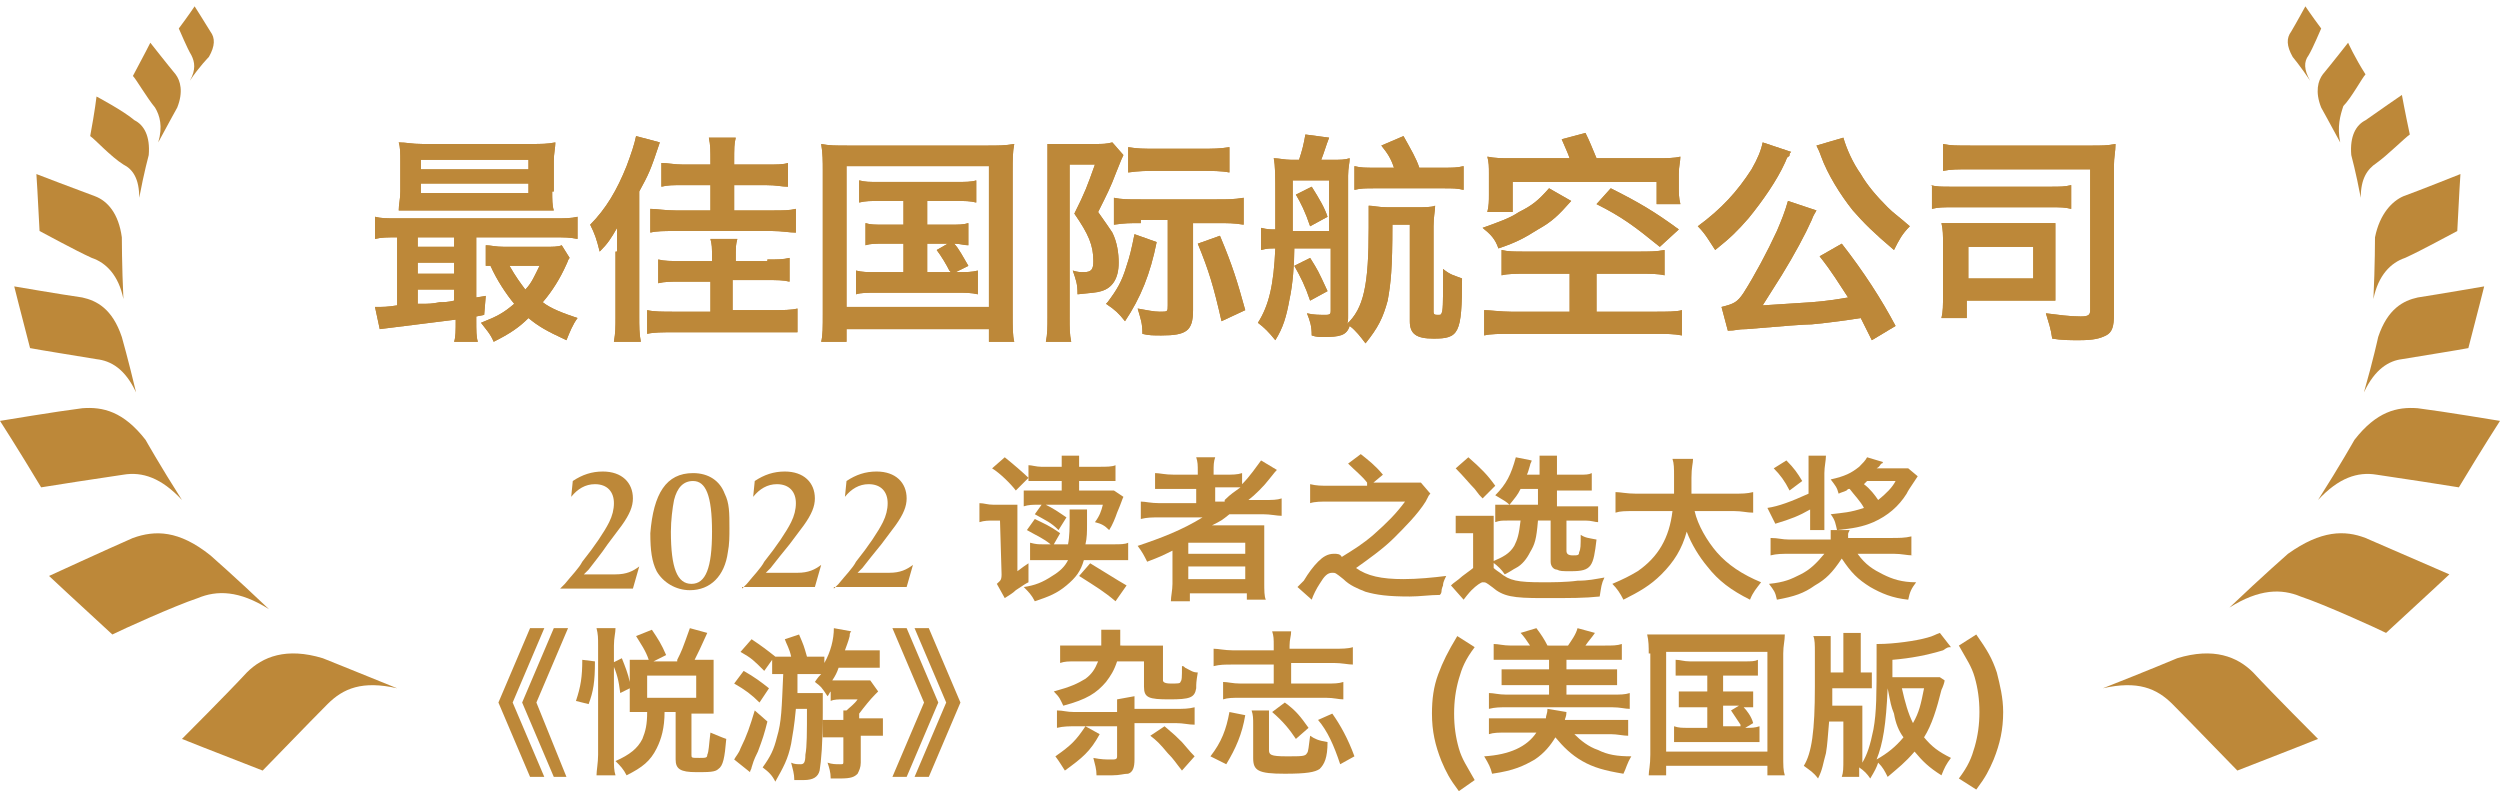 <?xml version="1.0" encoding="utf-8"?>
<!-- Generator: Adobe Illustrator 27.3.1, SVG Export Plug-In . SVG Version: 6.00 Build 0)  -->
<svg version="1.1" id="Layer_1" xmlns="http://www.w3.org/2000/svg" xmlns:xlink="http://www.w3.org/1999/xlink" x="0px" y="0px"
	 viewBox="0 0 158 50" style="enable-background:new 0 0 158 50;" xml:space="preserve">
<style type="text/css">
	.st0{fill:#BD8839;}
	.st1{clip-path:url(#SVGID_00000155132771569118970320000008050770970691988616_);enable-background:new    ;}
</style>
<g>
	<g>
		<g>
			<path class="st0" d="M30.1,18.8l0.6-0.1l-0.1,1.2L30.1,20v0.2c0,0.7,0,1.1,0.1,1.4h-1.5c0.1-0.3,0.1-0.7,0.1-1.4l-4.8,0.6
				l-0.3-1.4c0.1,0,0.2,0,0.3,0s0.5,0,1.1-0.1V15c-0.6,0-1,0-1.4,0.1v-1.4c0.4,0.1,0.7,0.1,1.4,0.1H35c0.7,0,1.1,0,1.5-0.1v1.4
				C36,15,35.7,15,35,15h-4.9V18.8z M34.9,12.1c0,0.5,0,0.9,0.1,1.2c-0.3,0-0.8,0-1.3,0h-7.1c-0.6,0-1,0-1.4,0
				c0-0.4,0.1-0.7,0.1-1.2v-1.9c0-0.5,0-0.9-0.1-1.2c0.5,0,0.8,0.1,1.5,0.1h6.9c0.6,0,1,0,1.5-0.1c0,0.3-0.1,0.7-0.1,1.2V12.1z
				 M26.4,15v0.6h2.3V15H26.4z M26.4,16.6v0.7h2.3v-0.7H26.4z M26.4,18.3v0.9c0.2,0,0.2,0,0.5,0c0.1,0,0.4,0,0.9-0.1
				c0.2,0,0.5,0,0.9-0.1v-0.7H26.4z M26.6,10.7h6.8v-0.6h-6.8V10.7z M26.6,12.2h6.8v-0.6h-6.8V12.2z M36,16.3
				c-0.1,0.1-0.1,0.2-0.2,0.4c-0.4,0.9-0.9,1.7-1.5,2.4c0.5,0.4,1.3,0.7,2.2,1c-0.3,0.4-0.5,0.9-0.7,1.4c-1.3-0.6-1.8-0.9-2.4-1.4
				c-0.6,0.6-1.2,1-2.2,1.5c-0.2-0.5-0.5-0.8-0.8-1.2c1-0.4,1.4-0.6,2.1-1.2c-0.5-0.6-1.1-1.5-1.5-2.4c-0.1,0-0.1,0-0.3,0v-1.3
				c0.3,0,0.6,0.1,1.2,0.1h2.5c0.5,0,0.9,0,1.1-0.1L36,16.3z M32.2,16.8c0.4,0.7,0.7,1.1,1,1.5c0.4-0.4,0.6-0.9,0.9-1.5H32.2z"/>
			<path class="st0" d="M39,15.9c0-0.5,0-1,0-1.5c-0.4,0.7-0.6,1-1.1,1.5c-0.2-0.8-0.3-1.1-0.6-1.7c1-1,1.7-2.2,2.3-3.7
				c0.3-0.8,0.5-1.4,0.6-1.9L41.7,9c-0.6,1.8-0.7,2-1.3,3.1v7.9c0,0.6,0,1.1,0.1,1.6h-1.7c0.1-0.6,0.1-0.9,0.1-1.6V15.9z M48.5,16.4
				c0.6,0,1,0,1.4-0.1v1.5c-0.4-0.1-0.8-0.1-1.5-0.1h-2.1v1.9h2.5c0.7,0,1.2,0,1.6-0.1v1.5C50,21,49.5,21,48.9,21h-6.4
				c-0.6,0-1.2,0-1.6,0.1v-1.5c0.4,0.1,1,0.1,1.7,0.1h2.3v-1.9H43c-0.6,0-1,0-1.4,0.1v-1.5c0.4,0.1,0.8,0.1,1.5,0.1h1.9l0-0.2
				c0-0.7,0-0.8-0.1-1.2h1.7c-0.1,0.4-0.1,0.4-0.1,1.4H48.5z M48.8,13.3c0.7,0,1.1,0,1.5-0.1v1.5c-0.4,0-0.9-0.1-1.5-0.1h-6.2
				c-0.6,0-1.1,0-1.5,0.1v-1.5c0.4,0,0.9,0.1,1.6,0.1h2.2v-1.6h-1.7c-0.7,0-1,0-1.4,0.1v-1.5c0.4,0,0.8,0.1,1.4,0.1h1.7v-0.1
				c0-0.9,0-1.1-0.1-1.6h1.7c-0.1,0.4-0.1,0.6-0.1,1.6v0.1h2c0.7,0,1.1,0,1.4-0.1v1.5c-0.4,0-0.7-0.1-1.4-0.1h-2v1.6H48.8z"/>
			<path class="st0" d="M52,10.8c0-0.6,0-1.1-0.1-1.7c0.5,0.1,0.9,0.1,1.7,0.1h8.8c0.7,0,1.1,0,1.7-0.1c-0.1,0.5-0.1,1-0.1,1.7v9
				c0,0.9,0,1.4,0.1,1.8h-1.6v-0.8h-9v0.8h-1.6c0.1-0.4,0.1-0.9,0.1-1.8V10.8z M53.5,19.4h9v-8.9h-9V19.4z M58.6,14.2H60
				c0.6,0,0.9,0,1.2-0.1v1.4c-0.3,0-0.5-0.1-0.9-0.1c0.3,0.3,0.6,0.9,0.9,1.4l-0.8,0.4h0.1c0.6,0,0.9,0,1.3-0.1v1.5
				c-0.4-0.1-0.8-0.1-1.3-0.1h-5.1c-0.6,0-1,0-1.3,0.1v-1.5c0.4,0.1,0.7,0.1,1.3,0.1h1.7v-1.8h-1.2c-0.6,0-0.9,0-1.2,0.1v-1.4
				c0.3,0.1,0.6,0.1,1.2,0.1h1.2v-1.5h-1.5c-0.6,0-0.9,0-1.3,0.1v-1.4c0.4,0.1,0.6,0.1,1.3,0.1h4.8c0.6,0,1,0,1.3-0.1v1.4
				c-0.4-0.1-0.7-0.1-1.3-0.1h-1.8V14.2z M58.6,15.4v1.8h1.5c0,0,0,0-0.1-0.1c-0.2-0.4-0.5-0.9-0.8-1.3l0.7-0.4H58.6z"/>
			<path class="st0" d="M67.6,10.4V20c0,0.8,0,1.1,0.1,1.6h-1.6c0.1-0.5,0.1-0.9,0.1-1.6v-9.7c0-0.5,0-0.7,0-1.2c0.3,0,0.5,0,1,0h2
				c0.5,0,0.7,0,1.1-0.1L71,9.8C70.9,10,70.9,10,70.5,11c-0.3,0.8-0.5,1.2-1.1,2.4c0.5,0.7,0.7,1,0.9,1.3c0.3,0.6,0.4,1.3,0.4,1.9
				c0,1-0.4,1.6-1.1,1.8c-0.3,0.1-0.6,0.1-1.5,0.2c0-0.7-0.1-0.9-0.3-1.5c0.3,0.1,0.5,0.1,0.7,0.1c0.5,0,0.6-0.2,0.6-0.7
				c0-1-0.3-1.7-1.2-3c0.7-1.4,0.8-1.7,1.3-3.1H67.6z M70,19.1c0.6-0.8,0.9-1.3,1.2-2.3c0.2-0.6,0.3-1,0.5-2l1.4,0.5
				c-0.4,2-1,3.5-2,5c-0.4-0.5-0.6-0.7-1.2-1.1L70,19.1z M72.1,14.1c-0.7,0-1,0-1.7,0.1v-1.7c0.5,0.1,0.8,0.1,1.7,0.1h4.8
				c0.7,0,1.1,0,1.7-0.1v1.7c-0.6-0.1-1-0.1-1.7-0.1h-1.5v5.5c0,1.3-0.4,1.6-2,1.6c-0.5,0-0.8,0-1.2-0.1c0-0.7-0.1-0.9-0.3-1.6
				c0.6,0.1,1,0.2,1.4,0.2c0.5,0,0.5,0,0.5-0.4l0-5.4H72.1z M77.7,10.9c-0.5-0.1-1.1-0.1-1.7-0.1H73c-0.5,0-1,0-1.7,0.1V9.3
				c0.6,0.1,1,0.1,1.7,0.1H76c0.6,0,1.1,0,1.7-0.1V10.9z M77.1,14.9c0.8,1.9,1.1,2.9,1.6,4.7l-1.5,0.7c-0.5-2.2-0.8-3.2-1.5-4.9
				L77.1,14.9z"/>
			<path class="st0" d="M84.2,10.1c0.5,0,0.8,0,1.1-0.1c0,0.3-0.1,0.6-0.1,1.1V20c0,0.2,0,0.4-0.1,0.5c1.1-1,1.4-2.5,1.4-6.1
				c0-0.7,0-1.1,0-1.4c0.3,0,0.6,0.1,1.2,0.1h1.8c0.5,0,1,0,1.2-0.1c0,0.3-0.1,0.7-0.1,1.3v5.4c0,0.2,0.1,0.2,0.3,0.2
				c0.1,0,0.2,0,0.2-0.1c0.1-0.1,0.1-0.8,0.1-1.8c0-0.2,0-0.6,0-1c0.5,0.4,0.7,0.4,1.2,0.6c0,3.5-0.2,3.8-1.8,3.8
				c-1.1,0-1.5-0.3-1.5-1.1v-6.1H88c0,2.8-0.1,3.7-0.3,4.8c-0.3,1.1-0.6,1.7-1.4,2.7c-0.3-0.4-0.6-0.8-1-1.1
				c-0.2,0.6-0.6,0.7-1.7,0.7c-0.2,0-0.4,0-0.7-0.1c0-0.6-0.1-0.9-0.3-1.4c0.4,0.1,0.8,0.1,1.2,0.1c0.3,0,0.3-0.1,0.3-0.3v-3.9h-2.3
				c0,1-0.1,2.3-0.3,3.2c-0.2,1.1-0.4,1.8-0.9,2.6c-0.4-0.5-0.7-0.8-1.1-1.1c0.7-1.1,1-2.4,1.1-4.7c-0.4,0-0.5,0-0.9,0.1v-1.4
				c0.4,0.1,0.6,0.1,0.9,0.1c0-0.9,0-1.6,0-2c0-1.4,0-2-0.1-2.5c0.3,0,0.7,0.1,1.1,0.1h0.5c0.2-0.6,0.3-1,0.4-1.6l1.5,0.2
				c-0.2,0.5-0.3,0.9-0.5,1.4H84.2z M84,14.6v-3.2h-2.3c0,2.3,0,2.3,0,3.2H84z M82.8,16.3c0.5,0.8,0.5,0.8,1.1,2.1L82.8,19
				c-0.3-0.9-0.6-1.5-1-2.2L82.8,16.3z M82.9,11.8c0.5,0.8,0.8,1.3,1,1.9l-1.1,0.6c-0.3-0.9-0.6-1.5-0.9-2L82.9,11.8z M88.1,10.6
				c-0.2-0.6-0.4-0.9-0.8-1.4l1.4-0.6c0.5,0.9,0.8,1.4,1,2h1.5c0.6,0,0.9,0,1.3-0.1V12c-0.4-0.1-0.7-0.1-1.3-0.1h-4.3
				c-0.6,0-0.9,0-1.3,0.1v-1.5c0.4,0.1,0.7,0.1,1.3,0.1H88.1z"/>
			<path class="st0" d="M100.8,19.7h3.8c0.7,0,1.4,0,1.7-0.1v1.6c-0.5-0.1-1-0.1-1.7-0.1h-9.1c-0.7,0-1.3,0-1.7,0.1v-1.6
				c0.3,0,1.1,0.1,1.7,0.1h3.7v-2.4h-2.7c-0.7,0-1.2,0-1.6,0.1v-1.6c0.4,0.1,0.8,0.1,1.5,0.1h7.1c0.7,0,1.2,0,1.7-0.1v1.6
				c-0.4-0.1-0.9-0.1-1.6-0.1h-2.7V19.7z M99.3,12.7c-0.8,0.9-1.2,1.3-2.1,1.8c-0.8,0.5-1.3,0.8-2.5,1.2c-0.2-0.6-0.5-0.9-1-1.3
				c1.1-0.4,1.7-0.6,2.3-1c0.8-0.4,1.2-0.7,1.9-1.5L99.3,12.7z M99.2,10c-0.1-0.3-0.2-0.5-0.5-1.2l1.5-0.4c0.3,0.6,0.4,0.9,0.7,1.6
				h3.8c0.6,0,1.1,0,1.5-0.1c0,0.3-0.1,0.6-0.1,1.1v0.8c0,0.4,0,0.7,0.1,1.1h-1.5v-1.4h-9.1v1.9h-1.6c0.1-0.4,0.1-0.7,0.1-1.1V11
				c0-0.5,0-0.7-0.1-1.1c0.5,0.1,0.9,0.1,1.5,0.1H99.2z M104.9,15.6c-1.6-1.3-2.4-1.9-4-2.7l0.9-1c1.8,0.9,2.8,1.5,4.3,2.6
				L104.9,15.6z"/>
			<path class="st0" d="M113.2,9.6c-0.1,0.1-0.1,0.1-0.1,0.2c0,0,0,0.1-0.1,0.1c-0.1,0.1-0.1,0.2-0.2,0.4c-0.5,1.1-1.4,2.4-2.3,3.5
				c-0.7,0.8-1.1,1.2-2.1,2c-0.4-0.6-0.6-1-1.1-1.5c1.5-1.1,2.5-2.2,3.4-3.6c0.4-0.7,0.6-1.2,0.7-1.7L113.2,9.6z M108.8,19.4
				c0.8-0.2,1-0.3,1.4-0.9c0.7-1.1,1.5-2.6,2.1-3.9c0.3-0.7,0.5-1.2,0.7-1.9l1.8,0.6c-0.1,0.2-0.2,0.3-0.3,0.6
				c-0.4,0.9-1.1,2.2-1.9,3.5c-0.5,0.8-0.7,1.1-1.2,1.9l3.1-0.2c1.2-0.1,1.7-0.2,2.3-0.3c-0.6-0.9-1-1.6-1.8-2.6l1.4-0.8
				c1.4,1.8,2.5,3.5,3.4,5.2l-1.5,0.9c-0.3-0.6-0.4-0.8-0.7-1.4c-0.6,0.1-2,0.3-3.1,0.4c-0.4,0-1.8,0.1-4.1,0.3
				c-0.6,0-0.7,0.1-1.2,0.1L108.8,19.4z M116.5,8.7c0.2,0.7,0.6,1.6,1.1,2.3c0.4,0.7,1,1.4,1.7,2.1c0.4,0.4,0.6,0.5,1.4,1.2
				c-0.5,0.5-0.7,0.9-1,1.5c-1.3-1.1-1.9-1.7-2.6-2.5c-0.8-1-1.6-2.3-2-3.4c-0.1-0.3-0.2-0.5-0.3-0.7L116.5,8.7z"/>
			<path class="st0" d="M122,11.7c0.4,0.1,0.7,0.1,1.3,0.1h6.3c0.6,0,0.9,0,1.3-0.1v1.5c-0.4-0.1-0.7-0.1-1.2-0.1h-6.3
				c-0.6,0-0.9,0-1.3,0.1V11.7z M129.9,17.8c0,0.6,0,0.9,0,1.2c-0.4,0-0.6,0-1.3,0h-4.3v1.1h-1.6c0.1-0.4,0.1-0.8,0.1-1.5v-3.2
				c0-0.5,0-0.9-0.1-1.3c0.3,0,0.7,0,1.3,0h4.6c0.7,0,1,0,1.3,0c0,0.4,0,0.7,0,1.2V17.8z M133.6,19.9c0,0.7-0.1,1.1-0.5,1.3
				c-0.4,0.2-0.8,0.3-1.7,0.3c-0.6,0-1.1,0-1.7-0.1c-0.1-0.7-0.2-0.9-0.4-1.6c0.8,0.1,1.5,0.2,2.2,0.2c0.5,0,0.6-0.1,0.6-0.4v-8.9
				h-7.5c-0.9,0-1.3,0-1.8,0.1V9.1c0.5,0.1,0.8,0.1,1.8,0.1h7.6c0.6,0,1,0,1.5-0.1c0,0.5-0.1,0.8-0.1,1.4V19.9z M124.4,17.6h4.1v-2
				h-4.1V17.6z"/>
		</g>
		<g>
			<path class="st0" d="M30.1,18.8l0.6-0.1l-0.1,1.2L30.1,20v0.2c0,0.7,0,1.1,0.1,1.4h-1.5c0.1-0.3,0.1-0.7,0.1-1.4l-4.8,0.6
				l-0.3-1.4c0.1,0,0.2,0,0.3,0s0.5,0,1.1-0.1V15c-0.6,0-1,0-1.4,0.1v-1.4c0.4,0.1,0.7,0.1,1.4,0.1H35c0.7,0,1.1,0,1.5-0.1v1.4
				C36,15,35.7,15,35,15h-4.9V18.8z M34.9,12.1c0,0.5,0,0.9,0.1,1.2c-0.3,0-0.8,0-1.3,0h-7.1c-0.6,0-1,0-1.4,0
				c0-0.4,0.1-0.7,0.1-1.2v-1.9c0-0.5,0-0.9-0.1-1.2c0.5,0,0.8,0.1,1.5,0.1h6.9c0.6,0,1,0,1.5-0.1c0,0.3-0.1,0.7-0.1,1.2V12.1z
				 M26.4,15v0.6h2.3V15H26.4z M26.4,16.6v0.7h2.3v-0.7H26.4z M26.4,18.3v0.9c0.2,0,0.2,0,0.5,0c0.1,0,0.4,0,0.9-0.1
				c0.2,0,0.5,0,0.9-0.1v-0.7H26.4z M26.6,10.7h6.8v-0.6h-6.8V10.7z M26.6,12.2h6.8v-0.6h-6.8V12.2z M36,16.3
				c-0.1,0.1-0.1,0.2-0.2,0.4c-0.4,0.9-0.9,1.7-1.5,2.4c0.5,0.4,1.3,0.7,2.2,1c-0.3,0.4-0.5,0.9-0.7,1.4c-1.3-0.6-1.8-0.9-2.4-1.4
				c-0.6,0.6-1.2,1-2.2,1.5c-0.2-0.5-0.5-0.8-0.8-1.2c1-0.4,1.4-0.6,2.1-1.2c-0.5-0.6-1.1-1.5-1.5-2.4c-0.1,0-0.1,0-0.3,0v-1.3
				c0.3,0,0.6,0.1,1.2,0.1h2.5c0.5,0,0.9,0,1.1-0.1L36,16.3z M32.2,16.8c0.4,0.7,0.7,1.1,1,1.5c0.4-0.4,0.6-0.9,0.9-1.5H32.2z"/>
			<path class="st0" d="M39,15.9c0-0.5,0-1,0-1.5c-0.4,0.7-0.6,1-1.1,1.5c-0.2-0.8-0.3-1.1-0.6-1.7c1-1,1.7-2.2,2.3-3.7
				c0.3-0.8,0.5-1.4,0.6-1.9L41.7,9c-0.6,1.8-0.7,2-1.3,3.1v7.9c0,0.6,0,1.1,0.1,1.6h-1.7c0.1-0.6,0.1-0.9,0.1-1.6V15.9z M48.5,16.4
				c0.6,0,1,0,1.4-0.1v1.5c-0.4-0.1-0.8-0.1-1.5-0.1h-2.1v1.9h2.5c0.7,0,1.2,0,1.6-0.1v1.5C50,21,49.5,21,48.9,21h-6.4
				c-0.6,0-1.2,0-1.6,0.1v-1.5c0.4,0.1,1,0.1,1.7,0.1h2.3v-1.9H43c-0.6,0-1,0-1.4,0.1v-1.5c0.4,0.1,0.8,0.1,1.5,0.1h1.9l0-0.2
				c0-0.7,0-0.8-0.1-1.2h1.7c-0.1,0.4-0.1,0.4-0.1,1.4H48.5z M48.8,13.3c0.7,0,1.1,0,1.5-0.1v1.5c-0.4,0-0.9-0.1-1.5-0.1h-6.2
				c-0.6,0-1.1,0-1.5,0.1v-1.5c0.4,0,0.9,0.1,1.6,0.1h2.2v-1.6h-1.7c-0.7,0-1,0-1.4,0.1v-1.5c0.4,0,0.8,0.1,1.4,0.1h1.7v-0.1
				c0-0.9,0-1.1-0.1-1.6h1.7c-0.1,0.4-0.1,0.6-0.1,1.6v0.1h2c0.7,0,1.1,0,1.4-0.1v1.5c-0.4,0-0.7-0.1-1.4-0.1h-2v1.6H48.8z"/>
			<path class="st0" d="M52,10.8c0-0.6,0-1.1-0.1-1.7c0.5,0.1,0.9,0.1,1.7,0.1h8.8c0.7,0,1.1,0,1.7-0.1c-0.1,0.5-0.1,1-0.1,1.7v9
				c0,0.9,0,1.4,0.1,1.8h-1.6v-0.8h-9v0.8h-1.6c0.1-0.4,0.1-0.9,0.1-1.8V10.8z M53.5,19.4h9v-8.9h-9V19.4z M58.6,14.2H60
				c0.6,0,0.9,0,1.2-0.1v1.4c-0.3,0-0.5-0.1-0.9-0.1c0.3,0.3,0.6,0.9,0.9,1.4l-0.8,0.4h0.1c0.6,0,0.9,0,1.3-0.1v1.5
				c-0.4-0.1-0.8-0.1-1.3-0.1h-5.1c-0.6,0-1,0-1.3,0.1v-1.5c0.4,0.1,0.7,0.1,1.3,0.1h1.7v-1.8h-1.2c-0.6,0-0.9,0-1.2,0.1v-1.4
				c0.3,0.1,0.6,0.1,1.2,0.1h1.2v-1.5h-1.5c-0.6,0-0.9,0-1.3,0.1v-1.4c0.4,0.1,0.6,0.1,1.3,0.1h4.8c0.6,0,1,0,1.3-0.1v1.4
				c-0.4-0.1-0.7-0.1-1.3-0.1h-1.8V14.2z M58.6,15.4v1.8h1.5c0,0,0,0-0.1-0.1c-0.2-0.4-0.5-0.9-0.8-1.3l0.7-0.4H58.6z"/>
			<path class="st0" d="M67.6,10.4V20c0,0.8,0,1.1,0.1,1.6h-1.6c0.1-0.5,0.1-0.9,0.1-1.6v-9.7c0-0.5,0-0.7,0-1.2c0.3,0,0.5,0,1,0h2
				c0.5,0,0.7,0,1.1-0.1L71,9.8C70.9,10,70.9,10,70.5,11c-0.3,0.8-0.5,1.2-1.1,2.4c0.5,0.7,0.7,1,0.9,1.3c0.3,0.6,0.4,1.3,0.4,1.9
				c0,1-0.4,1.6-1.1,1.8c-0.3,0.1-0.6,0.1-1.5,0.2c0-0.7-0.1-0.9-0.3-1.5c0.3,0.1,0.5,0.1,0.7,0.1c0.5,0,0.6-0.2,0.6-0.7
				c0-1-0.3-1.7-1.2-3c0.7-1.4,0.8-1.7,1.3-3.1H67.6z M70,19.1c0.6-0.8,0.9-1.3,1.2-2.3c0.2-0.6,0.3-1,0.5-2l1.4,0.5
				c-0.4,2-1,3.5-2,5c-0.4-0.5-0.6-0.7-1.2-1.1L70,19.1z M72.1,14.1c-0.7,0-1,0-1.7,0.1v-1.7c0.5,0.1,0.8,0.1,1.7,0.1h4.8
				c0.7,0,1.1,0,1.7-0.1v1.7c-0.6-0.1-1-0.1-1.7-0.1h-1.5v5.5c0,1.3-0.4,1.6-2,1.6c-0.5,0-0.8,0-1.2-0.1c0-0.7-0.1-0.9-0.3-1.6
				c0.6,0.1,1,0.2,1.4,0.2c0.5,0,0.5,0,0.5-0.4l0-5.4H72.1z M77.7,10.9c-0.5-0.1-1.1-0.1-1.7-0.1H73c-0.5,0-1,0-1.7,0.1V9.3
				c0.6,0.1,1,0.1,1.7,0.1H76c0.6,0,1.1,0,1.7-0.1V10.9z M77.1,14.9c0.8,1.9,1.1,2.9,1.6,4.7l-1.5,0.7c-0.5-2.2-0.8-3.2-1.5-4.9
				L77.1,14.9z"/>
			<path class="st0" d="M84.2,10.1c0.5,0,0.8,0,1.1-0.1c0,0.3-0.1,0.6-0.1,1.1V20c0,0.2,0,0.4-0.1,0.5c1.1-1,1.4-2.5,1.4-6.1
				c0-0.7,0-1.1,0-1.4c0.3,0,0.6,0.1,1.2,0.1h1.8c0.5,0,1,0,1.2-0.1c0,0.3-0.1,0.7-0.1,1.3v5.4c0,0.2,0.1,0.2,0.3,0.2
				c0.1,0,0.2,0,0.2-0.1c0.1-0.1,0.1-0.8,0.1-1.8c0-0.2,0-0.6,0-1c0.5,0.4,0.7,0.4,1.2,0.6c0,3.5-0.2,3.8-1.8,3.8
				c-1.1,0-1.5-0.3-1.5-1.1v-6.1H88c0,2.8-0.1,3.7-0.3,4.8c-0.3,1.1-0.6,1.7-1.4,2.7c-0.3-0.4-0.6-0.8-1-1.1
				c-0.2,0.6-0.6,0.7-1.7,0.7c-0.2,0-0.4,0-0.7-0.1c0-0.6-0.1-0.9-0.3-1.4c0.4,0.1,0.8,0.1,1.2,0.1c0.3,0,0.3-0.1,0.3-0.3v-3.9h-2.3
				c0,1-0.1,2.3-0.3,3.2c-0.2,1.1-0.4,1.8-0.9,2.6c-0.4-0.5-0.7-0.8-1.1-1.1c0.7-1.1,1-2.4,1.1-4.7c-0.4,0-0.5,0-0.9,0.1v-1.4
				c0.4,0.1,0.6,0.1,0.9,0.1c0-0.9,0-1.6,0-2c0-1.4,0-2-0.1-2.5c0.3,0,0.7,0.1,1.1,0.1h0.5c0.2-0.6,0.3-1,0.4-1.6l1.5,0.2
				c-0.2,0.5-0.3,0.9-0.5,1.4H84.2z M84,14.6v-3.2h-2.3c0,2.3,0,2.3,0,3.2H84z M82.8,16.3c0.5,0.8,0.5,0.8,1.1,2.1L82.8,19
				c-0.3-0.9-0.6-1.5-1-2.2L82.8,16.3z M82.9,11.8c0.5,0.8,0.8,1.3,1,1.9l-1.1,0.6c-0.3-0.9-0.6-1.5-0.9-2L82.9,11.8z M88.1,10.6
				c-0.2-0.6-0.4-0.9-0.8-1.4l1.4-0.6c0.5,0.9,0.8,1.4,1,2h1.5c0.6,0,0.9,0,1.3-0.1V12c-0.4-0.1-0.7-0.1-1.3-0.1h-4.3
				c-0.6,0-0.9,0-1.3,0.1v-1.5c0.4,0.1,0.7,0.1,1.3,0.1H88.1z"/>
			<path class="st0" d="M100.8,19.7h3.8c0.7,0,1.4,0,1.7-0.1v1.6c-0.5-0.1-1-0.1-1.7-0.1h-9.1c-0.7,0-1.3,0-1.7,0.1v-1.6
				c0.3,0,1.1,0.1,1.7,0.1h3.7v-2.4h-2.7c-0.7,0-1.2,0-1.6,0.1v-1.6c0.4,0.1,0.8,0.1,1.5,0.1h7.1c0.7,0,1.2,0,1.7-0.1v1.6
				c-0.4-0.1-0.9-0.1-1.6-0.1h-2.7V19.7z M99.3,12.7c-0.8,0.9-1.2,1.3-2.1,1.8c-0.8,0.5-1.3,0.8-2.5,1.2c-0.2-0.6-0.5-0.9-1-1.3
				c1.1-0.4,1.7-0.6,2.3-1c0.8-0.4,1.2-0.7,1.9-1.5L99.3,12.7z M99.2,10c-0.1-0.3-0.2-0.5-0.5-1.2l1.5-0.4c0.3,0.6,0.4,0.9,0.7,1.6
				h3.8c0.6,0,1.1,0,1.5-0.1c0,0.3-0.1,0.6-0.1,1.1v0.8c0,0.4,0,0.7,0.1,1.1h-1.5v-1.4h-9.1v1.9h-1.6c0.1-0.4,0.1-0.7,0.1-1.1V11
				c0-0.5,0-0.7-0.1-1.1c0.5,0.1,0.9,0.1,1.5,0.1H99.2z M104.9,15.6c-1.6-1.3-2.4-1.9-4-2.7l0.9-1c1.8,0.9,2.8,1.5,4.3,2.6
				L104.9,15.6z"/>
			<path class="st0" d="M113.2,9.6c-0.1,0.1-0.1,0.1-0.1,0.2c0,0,0,0.1-0.1,0.1c-0.1,0.1-0.1,0.2-0.2,0.4c-0.5,1.1-1.4,2.4-2.3,3.5
				c-0.7,0.8-1.1,1.2-2.1,2c-0.4-0.6-0.6-1-1.1-1.5c1.5-1.1,2.5-2.2,3.4-3.6c0.4-0.7,0.6-1.2,0.7-1.7L113.2,9.6z M108.8,19.4
				c0.8-0.2,1-0.3,1.4-0.9c0.7-1.1,1.5-2.6,2.1-3.9c0.3-0.7,0.5-1.2,0.7-1.9l1.8,0.6c-0.1,0.2-0.2,0.3-0.3,0.6
				c-0.4,0.9-1.1,2.2-1.9,3.5c-0.5,0.8-0.7,1.1-1.2,1.9l3.1-0.2c1.2-0.1,1.7-0.2,2.3-0.3c-0.6-0.9-1-1.6-1.8-2.6l1.4-0.8
				c1.4,1.8,2.5,3.5,3.4,5.2l-1.5,0.9c-0.3-0.6-0.4-0.8-0.7-1.4c-0.6,0.1-2,0.3-3.1,0.4c-0.4,0-1.8,0.1-4.1,0.3
				c-0.6,0-0.7,0.1-1.2,0.1L108.8,19.4z M116.5,8.7c0.2,0.7,0.6,1.6,1.1,2.3c0.4,0.7,1,1.4,1.7,2.1c0.4,0.4,0.6,0.5,1.4,1.2
				c-0.5,0.5-0.7,0.9-1,1.5c-1.3-1.1-1.9-1.7-2.6-2.5c-0.8-1-1.6-2.3-2-3.4c-0.1-0.3-0.2-0.5-0.3-0.7L116.5,8.7z"/>
			<path class="st0" d="M122,11.7c0.4,0.1,0.7,0.1,1.3,0.1h6.3c0.6,0,0.9,0,1.3-0.1v1.5c-0.4-0.1-0.7-0.1-1.2-0.1h-6.3
				c-0.6,0-0.9,0-1.3,0.1V11.7z M129.9,17.8c0,0.6,0,0.9,0,1.2c-0.4,0-0.6,0-1.3,0h-4.3v1.1h-1.6c0.1-0.4,0.1-0.8,0.1-1.5v-3.2
				c0-0.5,0-0.9-0.1-1.3c0.3,0,0.7,0,1.3,0h4.6c0.7,0,1,0,1.3,0c0,0.4,0,0.7,0,1.2V17.8z M133.6,19.9c0,0.7-0.1,1.1-0.5,1.3
				c-0.4,0.2-0.8,0.3-1.7,0.3c-0.6,0-1.1,0-1.7-0.1c-0.1-0.7-0.2-0.9-0.4-1.6c0.8,0.1,1.5,0.2,2.2,0.2c0.5,0,0.6-0.1,0.6-0.4v-8.9
				h-7.5c-0.9,0-1.3,0-1.8,0.1V9.1c0.5,0.1,0.8,0.1,1.8,0.1h7.6c0.6,0,1,0,1.5-0.1c0,0.5-0.1,0.8-0.1,1.4V19.9z M124.4,17.6h4.1v-2
				h-4.1V17.6z"/>
		</g>
	</g>
</g>
<g>
	<g>
		<path class="st0" d="M8.8,12.5c0.3-1.6,0.6-2.7,0.6-2.7c0.1-1.2-0.3-1.9-0.9-2.2C7.8,7,6.1,6.1,6.1,6.1S6,7,5.7,8.6
			C6,8.8,7,9.9,7.8,10.4C8.4,10.7,8.8,11.3,8.8,12.5z"/>
		<path class="st0" d="M10,9c0.7-1.3,1.2-2.2,1.2-2.2c0.4-1,0.2-1.7-0.1-2.1c-0.5-0.6-1.6-2-1.6-2S9.1,3.5,8.4,4.8
			c0.2,0.2,0.9,1.4,1.4,2C10.1,7.3,10.3,8,10,9z"/>
		<path class="st0" d="M12,5.1c0.6-0.9,1.2-1.5,1.2-1.5c0.4-0.7,0.4-1.2,0.1-1.6c-0.3-0.5-1-1.6-1-1.6s-0.4,0.6-1,1.4
			C11.4,2,11.8,3,12.1,3.5C12.3,3.9,12.4,4.4,12,5.1z"/>
		<path class="st0" d="M15.6,42.5c-1.2,1.3-4.1,4.2-4.1,4.2s2,0.8,5.1,2c0.5-0.5,2.9-3,4.1-4.2c1-1,2.2-1.5,4.4-1
			c-2.7-1.1-4.7-1.9-4.7-1.9C18.1,40.9,16.6,41.5,15.6,42.5z"/>
		<path class="st0" d="M6,12.4C4.9,12,2.3,11,2.3,11s0.1,1.5,0.2,3.6c0.4,0.2,2.2,1.2,3.3,1.7c0.9,0.3,1.7,1.1,2,2.6
			C7.7,16.8,7.7,15,7.7,15C7.5,13.5,6.8,12.7,6,12.4z"/>
		<path class="st0" d="M8.4,34c-1.6,0.7-5.3,2.4-5.3,2.4s1.6,1.5,4,3.7c0.6-0.3,3.9-1.8,5.4-2.3c1.2-0.5,2.6-0.5,4.5,0.7
			c-2.1-2-3.7-3.4-3.7-3.4C11.3,33.5,9.8,33.5,8.4,34z"/>
		<path class="st0" d="M8.6,24.8c-0.5-2.1-0.9-3.5-0.9-3.5c-0.6-1.8-1.6-2.3-2.5-2.5c-1.4-0.2-4.3-0.7-4.3-0.7s0.4,1.6,1,3.9
			c0.5,0.1,3,0.5,4.2,0.7C7,22.8,7.9,23.3,8.6,24.8z"/>
		<path class="st0" d="M11.5,31.6c-1.4-2.2-2.3-3.8-2.3-3.8c-1.4-1.8-2.7-2.1-4-2C3.6,26,0,26.6,0,26.6s1.1,1.7,2.6,4.2
			c0.6-0.1,3.8-0.6,5.2-0.8C9,29.8,10.2,30.2,11.5,31.6z"/>
	</g>
	<g>
		<path class="st0" d="M149.2,12.5c-0.3-1.6-0.6-2.7-0.6-2.7c-0.1-1.2,0.3-1.9,0.9-2.2c0.7-0.5,2.3-1.6,2.3-1.6s0.2,1.1,0.5,2.5
			c-0.3,0.2-1.4,1.3-2.1,1.8C149.6,10.7,149.2,11.3,149.2,12.5L149.2,12.5z"/>
		<path class="st0" d="M147.9,9c-0.7-1.3-1.2-2.2-1.2-2.2c-0.4-1-0.2-1.7,0.1-2.1c0.5-0.6,1.6-2,1.6-2s0.4,0.9,1.1,2
			c-0.2,0.2-0.9,1.5-1.4,2C147.9,7.3,147.7,8,147.9,9L147.9,9z"/>
		<path class="st0" d="M146,5.1c-0.6-0.9-1.1-1.5-1.1-1.5c-0.4-0.7-0.4-1.2-0.1-1.6c0.3-0.5,0.9-1.6,0.9-1.6s0.4,0.6,1,1.4
			c-0.1,0.2-0.5,1.2-0.8,1.7C145.6,3.9,145.6,4.4,146,5.1z"/>
		<path class="st0" d="M142.4,42.5c1.2,1.3,4.1,4.2,4.1,4.2s-2,0.8-5.1,2c-0.5-0.5-2.9-3-4.1-4.2c-1-1-2.2-1.5-4.4-1
			c2.8-1.1,4.7-1.9,4.7-1.9C139.9,40.9,141.4,41.5,142.4,42.5L142.4,42.5z"/>
		<path class="st0" d="M151.9,12.4c1.1-0.4,3.6-1.4,3.6-1.4s-0.1,1.5-0.2,3.6c-0.4,0.2-2.2,1.2-3.3,1.7c-0.9,0.3-1.7,1.1-2,2.6
			c0.1-2.1,0.1-3.9,0.1-3.9C150.4,13.5,151.2,12.7,151.9,12.4L151.9,12.4z"/>
		<path class="st0" d="M149.5,34c1.6,0.7,5.3,2.3,5.3,2.3s-1.6,1.5-4,3.7c-0.6-0.3-3.9-1.8-5.4-2.3c-1.2-0.5-2.6-0.5-4.5,0.7
			c2.1-2,3.7-3.4,3.7-3.4C146.7,33.5,148.2,33.5,149.5,34z"/>
		<path class="st0" d="M149.4,24.8c0.6-2.1,0.9-3.5,0.9-3.5c0.6-1.8,1.6-2.3,2.5-2.5c1.3-0.2,4.2-0.7,4.2-0.7s-0.4,1.6-1,3.9
			c-0.5,0.1-3,0.5-4.2,0.7C151,22.8,150.1,23.3,149.4,24.8z"/>
		<path class="st0" d="M146.5,31.6c1.4-2.2,2.3-3.8,2.3-3.8c1.4-1.8,2.7-2.1,4-2c1.6,0.2,5.2,0.8,5.2,0.8s-1.1,1.7-2.6,4.2
			c-0.6-0.1-3.8-0.6-5.2-0.8C149,29.8,147.8,30.2,146.5,31.6z"/>
	</g>
</g>
<g>
	<defs>
		<rect id="SVGID_1_" x="31.4" y="27.8" width="95.3" height="22.8"/>
	</defs>
	<clipPath id="SVGID_00000174599602836731345280000005391239813442638504_">
		<use xlink:href="#SVGID_1_"  style="overflow:visible;"/>
	</clipPath>
	<g style="clip-path:url(#SVGID_00000174599602836731345280000005391239813442638504_);enable-background:new    ;">
		<path class="st0" d="M35.4,37.2c0.1-0.1,0.2-0.2,0.3-0.3c0.4-0.5,0.9-1,1.1-1.4c0.8-1,1.4-1.9,1.7-2.5c0.2-0.4,0.3-0.8,0.3-1.2
			c0-0.7-0.4-1.2-1.2-1.2c-0.6,0-1.1,0.3-1.5,0.8l0.1-1c0.6-0.4,1.2-0.6,1.9-0.6c1.2,0,1.9,0.7,1.9,1.7c0,0.5-0.2,1-0.7,1.7
			c-0.3,0.4-0.6,0.8-0.9,1.2C38,35,37.5,35.6,37.2,36l-0.3,0.3h2c0.7,0,1.1-0.2,1.5-0.5L40,37.2H35.4z"/>
		<path class="st0" d="M43.8,29.9c1,0,1.7,0.5,2,1.3c0.3,0.6,0.3,1.2,0.3,2.2c0,0.5,0,1-0.1,1.5c-0.2,1.5-1.1,2.4-2.4,2.4
			c-0.9,0-1.7-0.5-2.1-1.2c-0.3-0.6-0.4-1.3-0.4-2.4C41.3,31.2,42.1,29.9,43.8,29.9z M42.4,33.6L42.4,33.6c0,2.3,0.4,3.3,1.3,3.3
			c0.9,0,1.3-1,1.3-3.3c0-2.3-0.4-3.2-1.2-3.2c-0.6,0-1,0.4-1.2,1.2C42.5,32.1,42.4,32.9,42.4,33.6z"/>
		<path class="st0" d="M46.9,37.2c0.1-0.1,0.2-0.2,0.3-0.3c0.4-0.5,0.9-1,1.1-1.4c0.8-1,1.4-1.9,1.7-2.5c0.2-0.4,0.3-0.8,0.3-1.2
			c0-0.7-0.4-1.2-1.2-1.2c-0.6,0-1.1,0.3-1.5,0.8l0.1-1c0.6-0.4,1.2-0.6,1.9-0.6c1.2,0,1.9,0.7,1.9,1.7c0,0.5-0.2,1-0.7,1.7
			c-0.3,0.4-0.6,0.8-0.9,1.2c-0.4,0.5-0.9,1.1-1.2,1.5l-0.3,0.3h2c0.7,0,1.1-0.2,1.5-0.5l-0.4,1.4H46.9z"/>
		<path class="st0" d="M52.7,37.2c0.1-0.1,0.2-0.2,0.3-0.3c0.4-0.5,0.9-1,1.1-1.4c0.8-1,1.4-1.9,1.7-2.5c0.2-0.4,0.3-0.8,0.3-1.2
			c0-0.7-0.4-1.2-1.2-1.2c-0.6,0-1.1,0.3-1.5,0.8l0.1-1c0.6-0.4,1.2-0.6,1.9-0.6c1.2,0,1.9,0.7,1.9,1.7c0,0.5-0.2,1-0.7,1.7
			c-0.3,0.4-0.6,0.8-0.9,1.2c-0.4,0.5-0.9,1.1-1.2,1.5l-0.3,0.3h2c0.7,0,1.1-0.2,1.5-0.5l-0.4,1.4H52.7z"/>
		<path class="st0" d="M63.2,32.9h-0.4c-0.3,0-0.6,0-0.9,0.1v-1.2c0.3,0,0.5,0.1,0.9,0.1h0.7c0.3,0,0.5,0,0.8,0c0,0.1,0,0.1,0,0.2
			c0,0.3,0,0.5,0,1v3c0.4-0.3,0.4-0.3,0.7-0.5v1.2c-0.2,0.1-0.2,0.1-0.8,0.5c-0.2,0.2-0.4,0.3-0.7,0.5l-0.5-0.9
			c0.2-0.2,0.3-0.2,0.3-0.6L63.2,32.9z M64.2,31c-0.3-0.4-1-1.1-1.5-1.4l0.8-0.7c0.5,0.4,1.2,1,1.5,1.3L64.2,31z M67.5,34.4
			c0.1-0.5,0.1-1.1,0.1-1.6c0-0.2,0-0.4,0-0.6h1.1c0,0.3,0,0.4,0,0.9c0,0.5,0,0.9-0.1,1.3h1.8c0.4,0,0.7,0,0.9-0.1v1.1
			c-0.2,0-0.4,0-0.9,0h-1.9c-0.2,0.7-0.5,1.1-1.1,1.6c-0.6,0.5-1.1,0.7-2,1c-0.2-0.4-0.4-0.6-0.7-0.9c0.7-0.1,1.2-0.3,1.8-0.7
			c0.5-0.3,0.8-0.6,1-1h-1.6c-0.1,0-0.4,0-0.6,0l-0.2,0v-1.1c0.4,0.1,0.5,0.1,0.8,0.1l0.5,0c-0.5-0.4-0.8-0.5-1.5-0.9l0.5-0.7
			c0.6,0.3,0.9,0.4,1.6,0.9l-0.4,0.7H67.5z M71,31.4c-0.1,0.2-0.1,0.3-0.4,1c-0.1,0.3-0.3,0.8-0.5,1.1c-0.3-0.3-0.5-0.4-0.9-0.5
			c0.3-0.4,0.4-0.7,0.5-1.1h-4.2c-0.2,0-0.5,0-0.8,0.1v-1c0.2,0,0.4,0,0.7,0h1.7v-0.6h-1.3c-0.4,0-0.6,0-0.8,0v-1
			c0.2,0,0.5,0.1,0.8,0.1h1.3v-0.1c0-0.2,0-0.4,0-0.6h1.1c0,0.1,0,0.1,0,0.2c0,0.2,0,0.3,0,0.4v0.1h1.3c0.4,0,0.8,0,1-0.1v1
			c-0.2,0-0.5,0-1,0h-1.3V31h1.6c0.2,0,0.4,0,0.6,0L71,31.4z M66.9,33.5c-0.5-0.5-0.8-0.6-1.5-1l0.5-0.7c0.8,0.4,0.9,0.5,1.5,0.9
			L66.9,33.5z M70.5,38c-0.7-0.6-1.2-0.9-2.3-1.6l0.7-0.8c1,0.6,1.6,1,2.3,1.4L70.5,38z"/>
		<path class="st0" d="M78.5,30.6c0.5-0.5,0.9-1.1,1.2-1.5l1,0.6c-0.1,0.1-0.1,0.1-0.5,0.6c-0.3,0.4-0.9,1-1.3,1.3h1
			c0.5,0,0.8,0,1.1-0.1v1.1c-0.3,0-0.7-0.1-1.2-0.1h-2.1c-0.5,0.4-0.5,0.4-1.1,0.7c0.2,0,0.5,0,0.8,0h1.5c0.5,0,0.8,0,1,0
			c0,0.3,0,0.5,0,1.1v2.5c0,0.5,0,0.9,0.1,1.1h-1.2v-0.4h-3.6V38h-1.2c0-0.3,0.1-0.7,0.1-1.1v-1.5c0-0.2,0-0.4,0-0.6
			c-0.6,0.3-0.8,0.4-1.6,0.7c-0.2-0.4-0.3-0.6-0.6-1c1.5-0.5,2.8-1,4.1-1.8h-2.7c-0.5,0-0.8,0-1.2,0.1v-1.1c0.3,0,0.6,0.1,1.2,0.1
			h2.3v-0.9h-1.5c-0.5,0-0.8,0-1.1,0v-1c0.3,0,0.6,0.1,1.2,0.1h1.5v-0.2c0-0.4,0-0.6-0.1-0.9h1.2c-0.1,0.3-0.1,0.5-0.1,0.9v0.2h0.7
			c0.5,0,0.8,0,1.1-0.1V30.6z M75.1,35h3.6v-0.7h-3.6V35z M75.1,36.6h3.6v-0.8h-3.6V36.6z M77.4,31.6c0.4-0.4,0.6-0.5,1-0.8
			c-0.3,0-0.4,0-0.8,0h-0.8v0.9H77.4z"/>
		<path class="st0" d="M86.4,30.5c-0.3-0.4-0.8-0.8-1.2-1.2l0.8-0.6c0.5,0.4,0.9,0.7,1.4,1.3l-0.6,0.5h2.1c0.4,0,0.7,0,0.9,0
			l0.6,0.7c-0.1,0.1-0.1,0.1-0.3,0.5c-0.5,0.8-1.3,1.6-2,2.3c-0.7,0.7-1.7,1.4-2.4,1.9c0.7,0.5,1.6,0.7,3,0.7c0.9,0,1.9-0.1,2.7-0.2
			c-0.2,0.4-0.2,0.5-0.2,0.6c0,0-0.1,0.2-0.1,0.4c0,0,0,0.1-0.1,0.2c-0.6,0-1.3,0.1-1.9,0.1c-1.4,0-2.1-0.1-2.8-0.3
			c-0.5-0.2-1-0.4-1.4-0.8c-0.5-0.4-0.5-0.4-0.7-0.4c-0.3,0-0.5,0.2-0.8,0.7c-0.2,0.3-0.4,0.7-0.5,1l-0.9-0.8
			c0.1-0.1,0.2-0.2,0.4-0.4c0.3-0.5,0.6-0.9,0.9-1.2c0.3-0.3,0.6-0.5,1-0.5c0.2,0,0.4,0,0.5,0.2c0.8-0.5,1.3-0.8,2-1.4
			c0.9-0.8,1.4-1.3,2-2.1h-4.8c-0.5,0-0.9,0-1.2,0.1v-1.2c0.4,0.1,0.7,0.1,1.2,0.1H86.4z"/>
		<path class="st0" d="M93.2,33.7h-0.5c-0.3,0-0.4,0-0.7,0v-1.1c0.3,0,0.4,0,0.8,0h0.8c0.3,0,0.5,0,0.8,0c0,0.3,0,0.5,0,1.1v2.2
			c0,0,0.1,0.1,0.4,0.3c0.6,0.5,1.1,0.6,2.7,0.6c0.6,0,1.5,0,2.2-0.1c0.7,0,1.1-0.1,1.7-0.2c-0.2,0.4-0.2,0.6-0.3,1.2
			c-1,0.1-1.7,0.1-3.6,0.1c-1.9,0-2.5-0.1-3.2-0.7c-0.4-0.3-0.4-0.3-0.6-0.3c-0.1,0-0.4,0.2-0.7,0.5c0,0-0.2,0.2-0.5,0.6l-0.8-0.9
			c0.1-0.1,0.1-0.1,0.5-0.4c0.2-0.2,0.8-0.6,0.9-0.7V33.7z M92.8,28.9c0.8,0.7,1.2,1.1,1.7,1.8l-0.8,0.8c-0.2-0.2-0.2-0.2-0.5-0.6
			c-0.3-0.3-0.7-0.8-1.2-1.3L92.8,28.9z M96.1,30.9c-0.2,0.4-0.3,0.5-0.7,1c-0.2-0.2-0.4-0.3-0.9-0.6c0.7-0.7,1-1.3,1.3-2.4l1,0.2
			c0,0.1-0.1,0.2-0.1,0.3c-0.1,0.3-0.1,0.4-0.2,0.6h0.8v-0.4c0-0.4,0-0.5,0-0.8h1.1c0,0.3,0,0.4,0,0.8V30h1.4c0.4,0,0.6,0,0.8-0.1
			V31c-0.2,0-0.5,0-0.8,0h-1.4v1h1.8c0.3,0,0.5,0,0.8,0V33c-0.2,0-0.4-0.1-0.8-0.1H99v1.9c0,0.2,0.1,0.3,0.4,0.3
			c0.3,0,0.4,0,0.4-0.2c0.1-0.2,0.1-0.4,0.1-1.1c0.3,0.2,0.5,0.2,1,0.3c-0.2,1.7-0.3,2-1.6,2c-0.6,0-0.7,0-0.9-0.1
			C98.2,36,98,35.8,98,35.5v-2.6h-0.8c-0.1,1.2-0.2,1.5-0.5,2c-0.2,0.4-0.5,0.8-0.9,1c-0.2,0.1-0.3,0.2-0.7,0.4
			c-0.2-0.3-0.4-0.5-0.8-0.8c0.7-0.3,1.1-0.5,1.4-1c0.2-0.4,0.3-0.7,0.4-1.6h-0.8c-0.4,0-0.5,0-0.8,0.1v-1.1c0,0,0,0,0.1,0
			c0.3,0,0.4,0,0.7,0h1.9v-1H96.1z"/>
		<path class="st0" d="M107.1,32.3c0.2,0.9,0.8,1.9,1.4,2.6c0.7,0.8,1.6,1.4,2.8,1.9c-0.3,0.4-0.5,0.6-0.7,1.1
			c-1.2-0.6-2-1.2-2.7-2.1c-0.5-0.6-1-1.4-1.3-2.2c-0.3,1.1-0.8,1.9-1.6,2.7c-0.7,0.7-1.4,1.1-2.4,1.6c-0.2-0.4-0.4-0.7-0.7-1
			c0.7-0.3,1.1-0.5,1.6-0.8c1.3-0.9,2-2.1,2.2-3.8h-2.4c-0.6,0-0.9,0-1.2,0.1v-1.3c0.3,0,0.7,0.1,1.3,0.1h2.4c0-0.6,0-0.6,0-1.1
			c0-0.5,0-0.8-0.1-1.1h1.3c0,0.3-0.1,0.5-0.1,1.2c0,0.4,0,0.6,0,1h2.6c0.6,0,0.9,0,1.3-0.1v1.3c-0.4,0-0.7-0.1-1.2-0.1H107.1z"/>
		<path class="st0" d="M114.4,33.6c0-0.2,0-0.4,0-0.8v-0.6c-0.7,0.4-1.2,0.6-2.2,0.9l-0.5-1c0.7-0.1,1.5-0.4,2.6-0.9v-1.4
			c0-0.4,0-0.7,0-1h1.1c0,0.3-0.1,0.7-0.1,1.1v2.8c0,0.4,0,0.6,0,0.8H114.4z M120.9,35.1c-0.4,0-0.7-0.1-1.2-0.1h-2.3
			c0.5,0.7,1,1,1.6,1.3c0.6,0.3,1.2,0.5,2.1,0.5c-0.3,0.4-0.4,0.6-0.5,1.1c-1-0.1-1.7-0.4-2.4-0.8c-0.8-0.5-1.2-0.9-1.8-1.8
			c-0.6,0.9-1,1.3-1.7,1.7c-0.7,0.5-1.3,0.7-2.4,0.9c-0.1-0.5-0.2-0.6-0.5-1c1-0.1,1.4-0.3,2-0.6c0.6-0.3,1-0.7,1.5-1.3h-2.1
			c-0.6,0-0.9,0-1.3,0.1V34c0.5,0,0.7,0.1,1.2,0.1h2.6c0-0.1,0-0.2,0-0.4c0,0,0-0.1,0-0.2l1.2,0c-0.1,0.2-0.1,0.2-0.1,0.3
			c0,0.1,0,0.1,0,0.2h2.7c0.5,0,0.9,0,1.3-0.1V35.1z M112.9,29.1c0.5,0.5,0.7,0.8,1,1.3l-0.8,0.6c-0.3-0.6-0.6-1-1-1.4L112.9,29.1z
			 M121.2,30.1c-0.6,0.9-0.6,0.9-0.7,1.1c-0.5,0.8-1.2,1.4-2.1,1.8c-0.7,0.3-1.3,0.4-2.3,0.5c-0.1-0.4-0.1-0.6-0.4-1
			c0.8-0.1,1.2-0.1,2.1-0.4c-0.2-0.4-0.6-0.8-0.9-1.2c-0.1,0-0.1,0-0.2,0.1c-0.2,0.1-0.3,0.1-0.5,0.2c-0.1-0.4-0.2-0.5-0.5-0.9
			c0.9-0.2,1.3-0.4,1.8-0.8c0.2-0.2,0.4-0.4,0.5-0.6l1,0.3c0,0,0,0.1-0.1,0.1c-0.1,0.1-0.1,0.2-0.3,0.3h1.4c0.2,0,0.4,0,0.6,0
			L121.2,30.1z M118,30.4c-0.1,0.1-0.1,0.1-0.2,0.2c0.4,0.3,0.7,0.7,0.9,1c0.5-0.4,0.9-0.8,1.1-1.2L118,30.4z"/>
		<path class="st0" d="M34.4,49.1h-0.9l-2-4.7l2-4.7h0.9l-2,4.7L34.4,49.1z M35.8,49.1H35l-2-4.7l2-4.7h0.9l-2,4.7L35.8,49.1z"/>
		<path class="st0" d="M36.4,44.3c0.3-0.9,0.4-1.5,0.4-2.6l0.8,0.1c0,1.3-0.1,1.9-0.4,2.7L36.4,44.3z M37.7,49
			c0-0.3,0.1-0.8,0.1-1.3v-6.9c0-0.5,0-0.7-0.1-1.1h1.2c0,0.3-0.1,0.6-0.1,1.1v7.1c0,0.5,0,0.8,0.1,1.1H37.7z M42.8,41.7
			c0.3-0.6,0.3-0.6,0.8-2l1.1,0.3c-0.4,0.9-0.6,1.3-0.8,1.7h0.5c0.3,0,0.5,0,0.7,0c0,0.2,0,0.4,0,0.7v2c0,0.3,0,0.5,0,0.7
			c-0.2,0-0.4,0-0.7,0h-0.7v2.6c0,0.2,0,0.2,0.5,0.2c0.4,0,0.5,0,0.5-0.2c0.1-0.2,0.1-0.6,0.2-1.4c0.5,0.2,0.7,0.3,1,0.4
			c-0.1,1.2-0.2,1.7-0.5,1.9c-0.2,0.2-0.6,0.2-1.4,0.2c-1,0-1.3-0.2-1.3-0.8v-3H42c0,1-0.2,1.7-0.5,2.3c-0.4,0.8-0.9,1.2-1.9,1.7
			c-0.2-0.4-0.4-0.6-0.7-0.9c0.9-0.4,1.4-0.8,1.7-1.4c0.2-0.5,0.3-0.9,0.3-1.7h-0.4c-0.3,0-0.5,0-0.7,0c0-0.2,0-0.4,0-0.6v-0.9
			l-0.6,0.3c-0.1-0.8-0.2-1.2-0.5-1.9l0.6-0.3c0.2,0.5,0.4,1,0.5,1.5v-0.8c0-0.3,0-0.4,0-0.6c0.2,0,0.4,0,0.7,0H41
			c-0.2-0.6-0.5-1-0.8-1.5l1-0.4c0.4,0.6,0.6,0.9,0.9,1.6l-0.8,0.4H42.8z M40.9,44.1H44v-1.4h-3.1V44.1z"/>
		<path class="st0" d="M47,42.4c0.7,0.4,1.1,0.7,1.6,1.1l-0.6,0.9c-0.5-0.5-0.9-0.8-1.6-1.2L47,42.4z M48.5,45.6
			c-0.2,0.8-0.3,1.1-0.6,1.9c-0.3,0.6-0.3,0.7-0.4,1c0,0.1-0.1,0.2-0.1,0.3l-1-0.8c0.1-0.2,0.3-0.4,0.4-0.7c0.4-0.8,0.6-1.4,0.9-2.4
			L48.5,45.6z M52.1,41.9c0.4-0.7,0.6-1.5,0.6-2.2l1.1,0.2c-0.1,0.1-0.1,0.2-0.1,0.3c-0.1,0.4-0.2,0.6-0.3,0.9h1.4
			c0.3,0,0.6,0,0.8,0v1.1c-0.2,0-0.5,0-0.8,0h-1.8c-0.1,0.3-0.2,0.5-0.4,0.8c0.4,0,0.4,0,0.6,0h1.1c0.3,0,0.5,0,0.7,0l0.5,0.7
			c-0.1,0.1-0.1,0.1-0.2,0.2c-0.3,0.3-0.7,0.8-1,1.2v0.3H55c0.3,0,0.5,0,0.8,0v1.1c-0.2,0-0.5,0-0.8,0h-0.6v1.7
			c0,0.3-0.1,0.5-0.2,0.7c-0.2,0.2-0.4,0.3-1.1,0.3c-0.2,0-0.3,0-0.6,0c0-0.4-0.1-0.7-0.2-1c0.3,0.1,0.5,0.1,0.8,0.1
			c0.2,0,0.2,0,0.2-0.2v-1.5h-0.5c-0.3,0-0.5,0-0.8,0v-1.1c0.2,0,0.4,0,0.8,0h0.5v0c0-0.3,0-0.4,0-0.6h0.2c0.2-0.2,0.5-0.4,0.7-0.7
			h-0.9c-0.3,0-0.6,0-0.8,0.1v-0.6c-0.1,0.1-0.1,0.2-0.2,0.3c-0.4-0.6-0.4-0.6-0.8-0.9c0.2-0.3,0.3-0.4,0.4-0.5c-0.1,0-0.4,0-0.7,0
			h-0.8c0,0.2,0,0.5,0,1.2h0.8c0.4,0,0.6,0,0.8,0c0,0.4,0,0.4,0,1.2c0,2-0.1,3.1-0.2,3.7c-0.1,0.4-0.4,0.6-1,0.6c-0.2,0-0.3,0-0.6,0
			c0-0.4-0.1-0.7-0.2-1.1c0.2,0.1,0.4,0.1,0.6,0.1c0.2,0,0.3-0.1,0.3-0.6c0.1-0.5,0.1-1.4,0.1-2.9h-0.7c-0.1,1.1-0.2,1.6-0.3,2.2
			c-0.2,1-0.5,1.5-1,2.4c-0.2-0.4-0.4-0.6-0.8-0.9c0.5-0.7,0.7-1.1,0.9-1.9c0.3-1,0.3-1.8,0.4-4c-0.3,0-0.5,0-0.7,0v-0.9l-0.5,0.7
			c-0.7-0.7-0.8-0.8-1.5-1.2l0.7-0.8c0.6,0.4,1,0.7,1.5,1.1l0,0c0.2,0,0.5,0,0.9,0H50c-0.1-0.5-0.3-0.8-0.4-1.1l0.9-0.3
			c0.3,0.7,0.3,0.7,0.5,1.4h0.2c0.4,0,0.6,0,0.9,0V41.9z"/>
		<path class="st0" d="M56.4,39.7h0.9l2,4.7l-2,4.7h-0.9l2-4.7L56.4,39.7z M57.8,39.7h0.9l2,4.7l-2,4.7h-0.9l2-4.7L57.8,39.7z"/>
		<path class="st0" d="M69.5,46.4c-0.6,1.1-1.1,1.5-2.2,2.3c-0.2-0.3-0.3-0.5-0.6-0.9c1-0.7,1.3-1,1.9-1.9L69.5,46.4z M72.6,40.8
			c0.4,0,0.5,0,0.9,0c0,0.2,0,0.4,0,0.7V43c0,0.1,0.1,0.2,0.5,0.2c0.4,0,0.6,0,0.6-0.1c0.1-0.1,0.1-0.3,0.1-1c0.1,0,0.1,0,0.2,0.1
			c0.4,0.2,0.5,0.3,0.8,0.3c-0.1,0.6-0.1,0.7-0.1,1c-0.1,0.6-0.4,0.7-1.7,0.7c-1.3,0-1.6-0.1-1.6-0.8v-1.6l-1.7,0
			c-0.2,0.6-0.4,0.9-0.7,1.3c-0.6,0.7-1.2,1.1-2.7,1.5c-0.2-0.4-0.2-0.5-0.6-0.9c1.1-0.3,1.5-0.5,2-0.8c0.4-0.3,0.6-0.6,0.8-1.1H68
			c-0.5,0-0.7,0-1,0.1v-1.1c0.3,0,0.5,0,1,0h1.6c0-0.3,0-0.4,0-0.6c0-0.2,0-0.3,0-0.4h1.2c0,0.1,0,0.2,0,0.4c0,0,0,0,0,0
			c0,0,0,0,0,0.1c0,0,0,0.2,0,0.5H72.6z M71.7,44v0.8h2.6c0.5,0,0.8,0,1.2-0.1v1.1c-0.4,0-0.7-0.1-1.2-0.1h-2.6V48
			c0,0.5-0.1,0.8-0.4,0.9C71,48.9,70.8,49,70.3,49c-0.2,0-0.2,0-1,0c0-0.4-0.1-0.7-0.2-1.1c0.5,0.1,0.8,0.1,1.1,0.1s0.4,0,0.4-0.2
			v-1.9l-2.6,0h0c-0.4,0-0.8,0-1.2,0.1v-1.1c0.4,0,0.6,0.1,1.1,0.1h2.7l0-0.8L71.7,44z M74.7,48.7c-0.4-0.5-0.5-0.7-0.9-1.1
			c-0.5-0.6-0.7-0.8-1.1-1.1l0.9-0.6c0.7,0.6,0.7,0.6,1.1,1c0.6,0.7,0.6,0.7,0.8,0.9L74.7,48.7z"/>
		<path class="st0" d="M76.5,47.8c0.7-0.9,1-1.7,1.2-2.8l1,0.2c-0.2,1.2-0.6,2.1-1.2,3.1L76.5,47.8z M84.3,41c0.5,0,0.9,0,1.2-0.1
			v1.1c-0.3,0-0.7-0.1-1.2-0.1h-2.7v1.3h2.2c0.5,0,0.8,0,1.1-0.1v1.1c-0.3,0-0.6-0.1-1.1-0.1h-5.4c-0.5,0-0.8,0-1.1,0.1v-1.1
			c0.3,0,0.6,0.1,1.1,0.1h2.1V42h-2.6c-0.5,0-0.8,0-1.2,0.1v-1.1c0.3,0,0.7,0.1,1.2,0.1h2.6v-0.3c0-0.4,0-0.6-0.1-0.9h1.2
			c0,0.3-0.1,0.5-0.1,0.9V41H84.3z M80.2,44.7c0,0.2,0,0.5,0,0.9v1.8c0,0.3,0.1,0.4,1.1,0.4c1,0,1.2,0,1.3-0.2
			c0.1-0.1,0.1-0.4,0.2-1.1c0.3,0.2,0.5,0.3,1.1,0.4c0,1-0.2,1.4-0.5,1.7c-0.3,0.2-0.8,0.3-2.2,0.3c-1.7,0-2-0.2-2-1v-2.1
			c0-0.4,0-0.6-0.1-0.9H80.2z M81.9,46.7c-0.4-0.6-0.8-1.1-1.5-1.7l0.8-0.6c0.7,0.5,1,0.9,1.5,1.6L81.9,46.7z M84.7,48.3
			c-0.4-1.2-0.8-2.1-1.4-2.8l0.9-0.4c0.5,0.7,1,1.6,1.4,2.7L84.7,48.3z"/>
		<path class="st0" d="M92.2,50c-0.6-0.8-0.8-1.2-1.1-1.9c-0.4-1-0.6-1.9-0.6-3c0-0.9,0.1-1.7,0.4-2.5c0.3-0.8,0.6-1.4,1.2-2.4
			l1.1,0.7c-0.6,0.8-0.8,1.3-1,2c-0.2,0.7-0.3,1.4-0.3,2.2c0,0.8,0.1,1.5,0.3,2.2c0.2,0.7,0.5,1.1,1,2L92.2,50z"/>
		<path class="st0" d="M99.5,46.4c0.4,0.4,0.9,0.8,1.5,1c0.6,0.3,1.2,0.4,2.1,0.4c-0.3,0.5-0.3,0.7-0.5,1.1
			c-1.2-0.2-1.9-0.4-2.6-0.8c-0.7-0.4-1.2-0.9-1.7-1.5c-0.3,0.5-0.7,1-1.3,1.4c-0.7,0.4-1.3,0.7-2.7,0.9c-0.1-0.4-0.2-0.6-0.5-1.1
			c1.6-0.1,2.7-0.6,3.3-1.5h-1.9c-0.5,0-0.8,0-1.1,0.1v-1c0.3,0,0.6,0,1.1,0h2.5c0-0.2,0.1-0.3,0.1-0.6L99,45c0,0.3-0.1,0.4-0.1,0.5
			h2.9c0.5,0,0.8,0,1.1,0v1c-0.3,0-0.7-0.1-1.1-0.1H99.5z M99.1,40.8c0.2-0.3,0.5-0.7,0.6-1.1l1.1,0.3c-0.2,0.3-0.4,0.5-0.6,0.8h1.2
			c0.5,0,0.8,0,1.1-0.1v1c-0.3,0-0.6,0-1.1,0H99v0.6h2.3c0.4,0,0.6,0,0.9,0v1c-0.3,0-0.5,0-0.9,0H99v0.6h2.9c0.5,0,0.8,0,1.1-0.1v1
			c-0.3,0-0.6-0.1-1.1-0.1h-6.7c-0.4,0-0.7,0-1.1,0.1v-1c0.3,0,0.6,0.1,1.1,0.1h2.7v-0.6h-2.1c-0.4,0-0.6,0-0.9,0v-1
			c0.3,0,0.5,0,0.9,0h2.1v-0.6h-2.4c-0.4,0-0.8,0-1.1,0v-1c0.3,0,0.6,0.1,1.1,0.1h1.2c-0.2-0.3-0.4-0.6-0.6-0.8l1-0.3
			c0.3,0.4,0.5,0.7,0.7,1.1H99.1z"/>
		<path class="st0" d="M104.2,41.3c0-0.4,0-0.8-0.1-1.2c0.3,0,0.6,0,1.2,0h6.3c0.5,0,0.8,0,1.2,0c0,0.4-0.1,0.7-0.1,1.2v6.4
			c0,0.7,0,1,0.1,1.3h-1.1v-0.6h-6.4V49h-1.1c0-0.3,0.1-0.6,0.1-1.3V41.3z M105.3,47.5h6.4v-6.3h-6.4V47.5z M108.9,43.7h1
			c0.4,0,0.6,0,0.9,0v1c-0.2,0-0.4,0-0.6,0c0.2,0.2,0.5,0.6,0.6,1l-0.5,0.3h0c0.4,0,0.6,0,0.9-0.1v1c-0.3,0-0.5,0-0.9,0h-3.6
			c-0.5,0-0.7,0-0.9,0v-1c0.3,0.1,0.5,0.1,0.9,0.1h1.2v-1.3H107c-0.4,0-0.6,0-0.9,0v-1c0.2,0,0.4,0,0.9,0h0.9v-1h-1.1
			c-0.4,0-0.6,0-0.9,0v-1c0.3,0,0.5,0.1,0.9,0.1h3.4c0.5,0,0.7,0,0.9-0.1v1c-0.3,0-0.5,0-0.9,0h-1.3V43.7z M108.9,44.6v1.3h1.1
			c0,0,0,0,0-0.1c-0.2-0.3-0.4-0.6-0.6-0.9l0.5-0.3H108.9z"/>
		<path class="st0" d="M122.9,43c0,0.1-0.1,0.4-0.2,0.6c-0.3,1.2-0.6,2.2-1.1,3c0.5,0.6,0.9,0.9,1.7,1.3c-0.3,0.4-0.4,0.6-0.6,1.1
			c-0.8-0.5-1.2-0.9-1.7-1.5c-0.6,0.7-1,1-1.7,1.6c-0.2-0.4-0.3-0.6-0.6-0.9c-0.1,0.3-0.2,0.5-0.5,1c-0.2-0.3-0.4-0.5-0.7-0.7
			c0,0.3,0,0.4,0,0.6h-1.1c0.1-0.3,0.1-0.5,0.1-1.2v-2.3h-0.9c-0.1,1.1-0.1,1.4-0.2,2c-0.2,0.7-0.2,1-0.5,1.6
			c-0.3-0.4-0.5-0.5-0.9-0.8c0.5-0.8,0.7-2.2,0.7-5v-2.2c0-0.4,0-0.8-0.1-1h1.1c0,0.2,0,0.6,0,1v1.3h0.8v-1.6c0-0.4,0-0.6,0-0.9h1.1
			c0,0.2,0,0.5,0,0.9v1.6c0.3,0,0.5,0,0.7,0v1c-0.2,0-0.4,0-0.9,0h-1.6l0,1.1h1.1c0.4,0,0.6,0,0.8,0c0,0.2,0,0.4,0,0.8v2.8
			c0.3-0.5,0.5-1.1,0.7-2.1c0.2-1.1,0.2-2.2,0.2-4.6c0-0.4,0-0.5,0-0.8c0.1,0,0.1,0,0.1,0c1,0,2.4-0.2,3.1-0.4
			c0.4-0.1,0.5-0.2,0.8-0.3l0.7,0.9c-0.2,0-0.2,0-0.5,0.2c-1,0.3-2,0.5-3.2,0.6v1.1h2c0.5,0,0.8,0,1,0L122.9,43z M118.6,48
			c0.7-0.4,1.2-0.8,1.7-1.4c-0.3-0.4-0.5-0.9-0.6-1.5c-0.2-0.5-0.2-0.6-0.4-1.6C119.2,45.8,119,47,118.6,48z M120.2,43.5
			c0.2,0.9,0.4,1.6,0.7,2.2c0.4-0.7,0.5-1.2,0.7-2.2H120.2z"/>
		<path class="st0" d="M123.8,49.2c0.6-0.8,0.8-1.3,1-2c0.2-0.7,0.3-1.4,0.3-2.2c0-0.8-0.1-1.5-0.3-2.2c-0.2-0.7-0.5-1.1-1-2
			l1.1-0.7c0.7,1,1,1.5,1.3,2.4c0.2,0.8,0.4,1.6,0.4,2.5c0,1.1-0.2,2-0.6,3c-0.3,0.7-0.5,1.1-1.1,1.9L123.8,49.2z"/>
	</g>
</g>
</svg>
